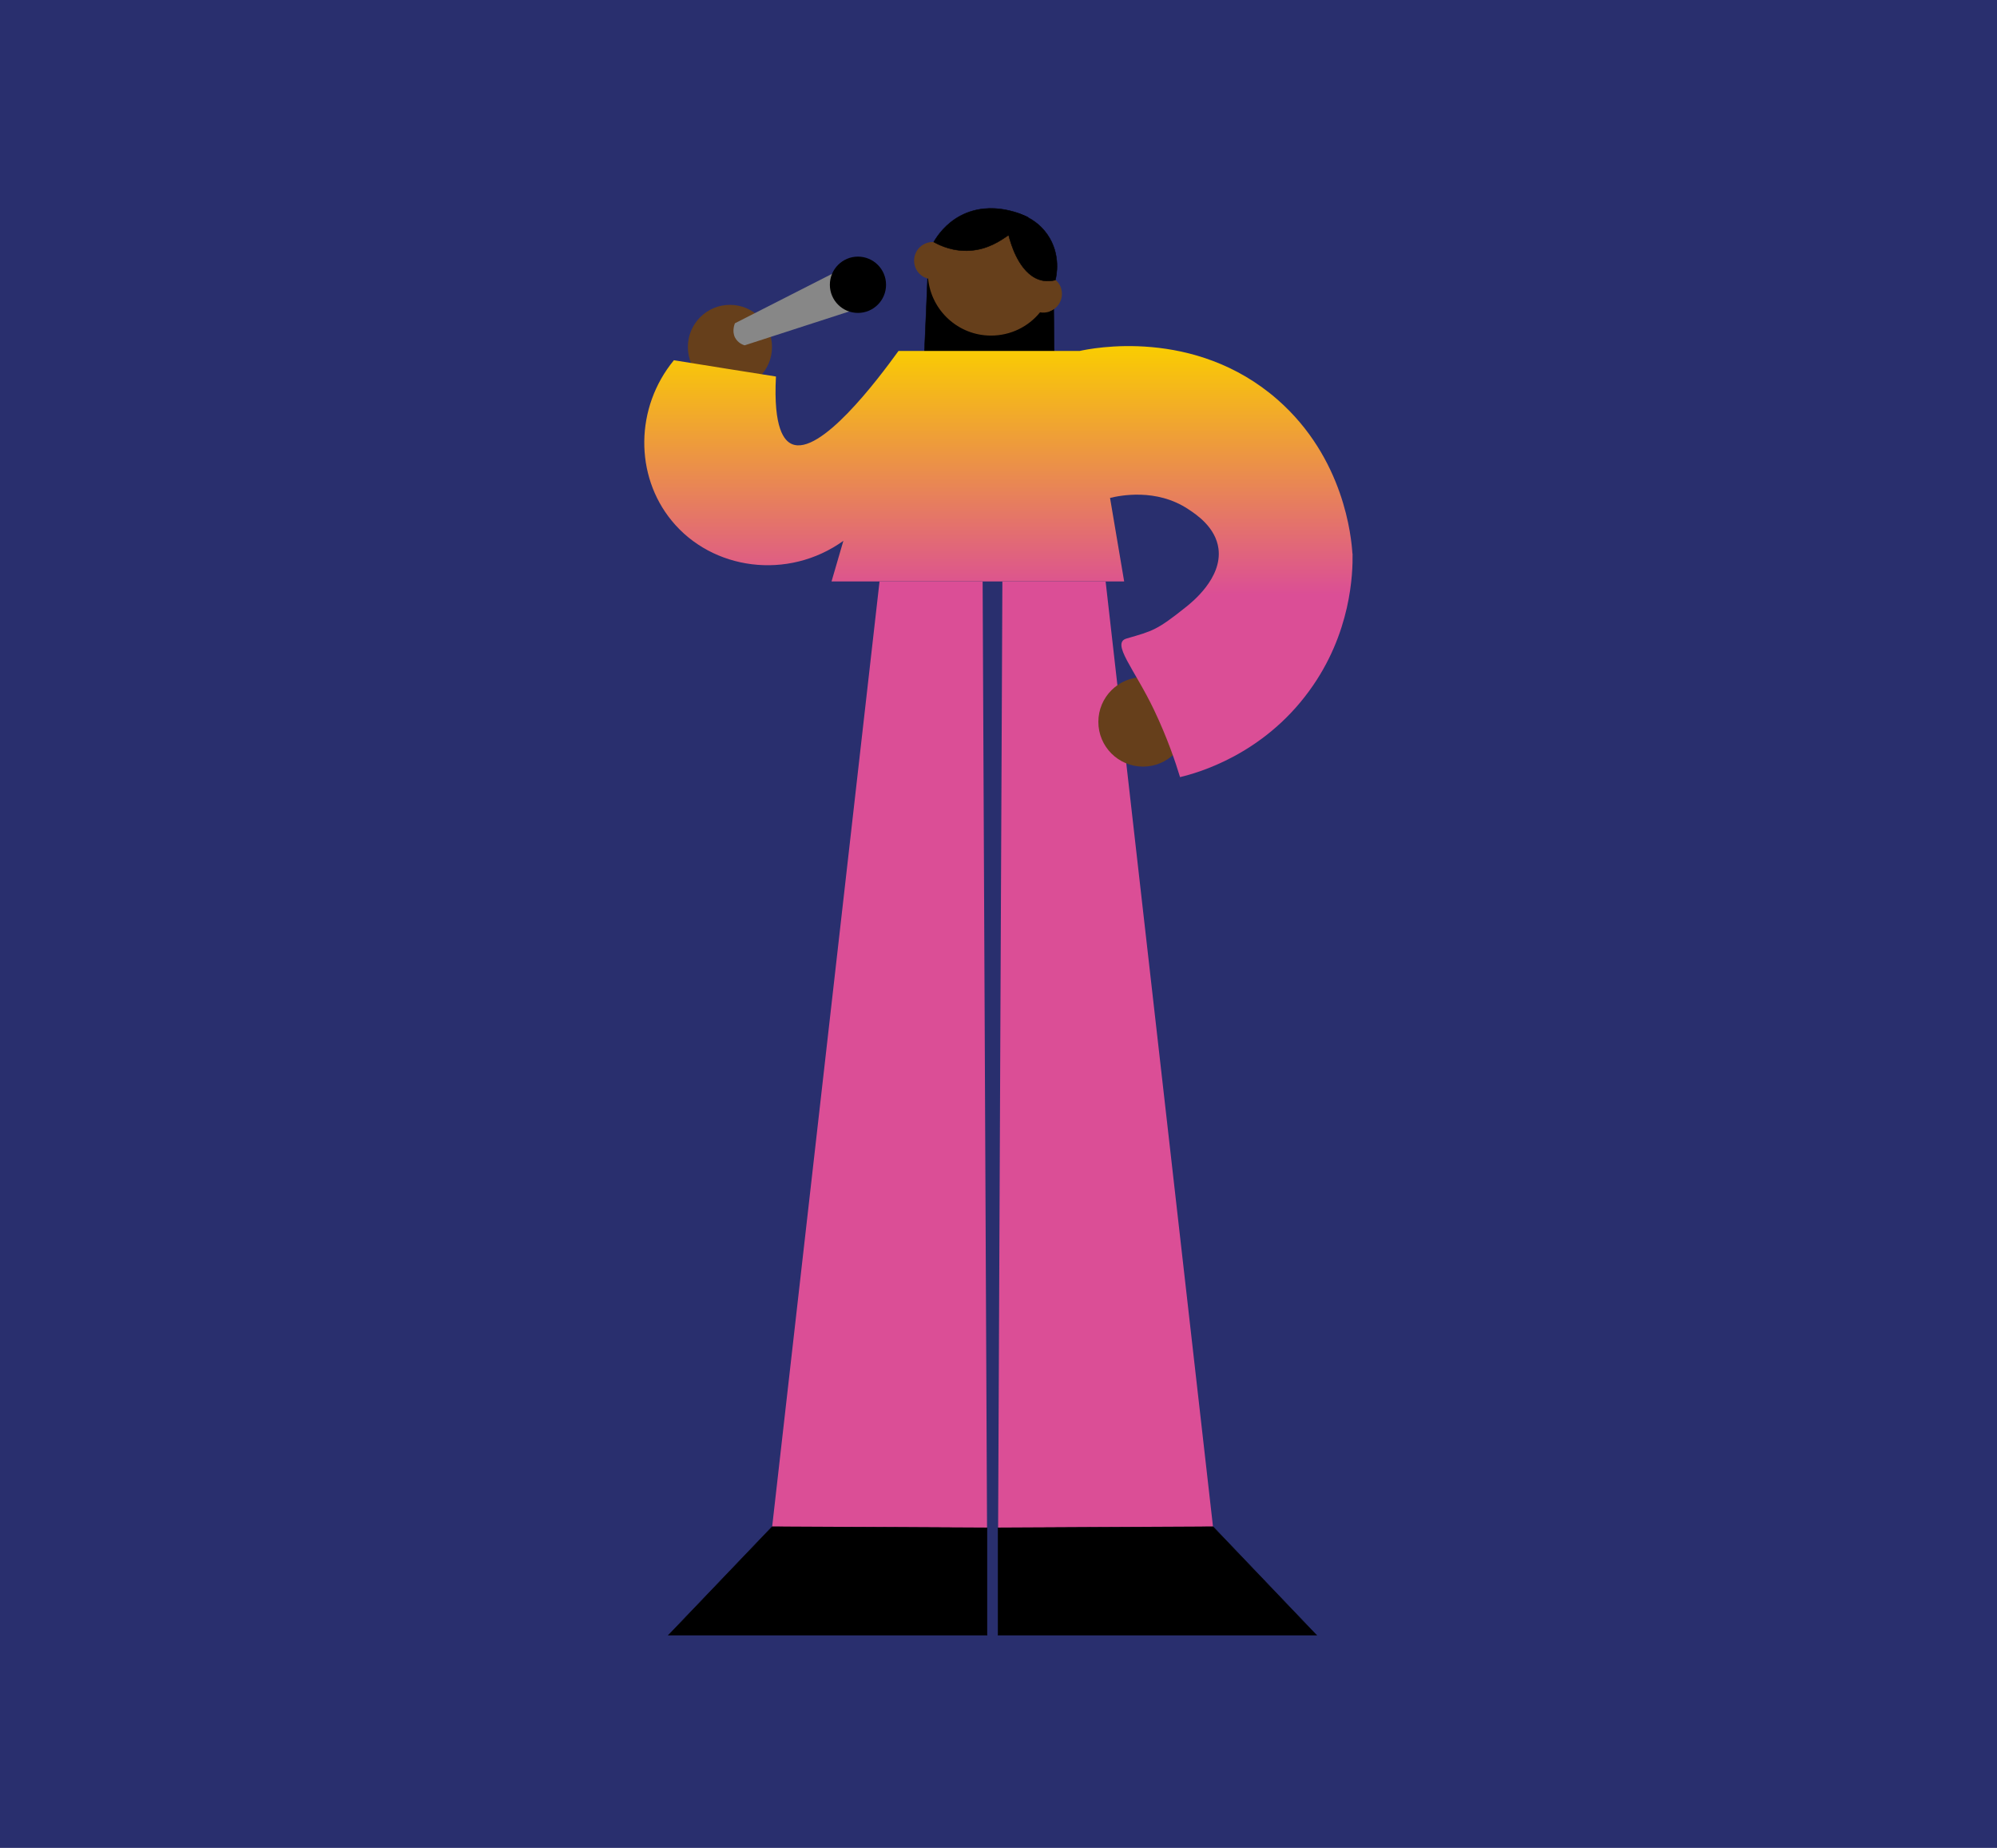 <svg width="481" height="445" viewBox="0 0 481 445" fill="none" xmlns="http://www.w3.org/2000/svg">
<rect width="481" height="445" fill="#292F6E"/>
<g clip-path="url(#clip0_69_129)">
<path d="M253.686 63.813C252.589 56.082 246.042 50.403 238.689 50.366C230.642 50.366 223.693 57.071 223.473 65.608C223.217 71.91 222.961 78.248 222.668 84.55H253.906C253.833 77.626 253.759 70.737 253.686 63.813Z" fill="black" stroke="black" stroke-width="0.11" stroke-miterlimit="10"/>
<path d="M237.738 367.913L185.981 367.657L211.842 140.058H236.678L237.738 367.913Z" fill="#DB4E96"/>
<path d="M240.408 367.913L292.166 367.657L266.305 140.058H241.433L240.408 367.913Z" fill="#DB4E96"/>
<path d="M185.981 367.657L237.738 367.913V393.78H160.999L185.981 367.657Z" fill="black" stroke="black" stroke-width="0.12" stroke-miterlimit="10"/>
<path d="M292.166 367.657L240.408 367.913V393.78H317.112L292.166 367.657Z" fill="black" stroke="black" stroke-width="0.12" stroke-miterlimit="10"/>
<path d="M252.808 75.024C252.04 75.281 251.235 75.354 250.504 75.207C247.724 78.651 243.444 80.813 238.689 80.813C230.825 80.813 224.314 74.804 223.546 67.11C222.156 66.744 220.949 65.755 220.437 64.289C219.596 61.944 220.803 59.38 223.144 58.537C223.875 58.28 224.644 58.207 225.338 58.317C227.899 53.554 232.947 50.33 238.689 50.33C247.102 50.33 253.906 57.145 253.906 65.571C253.906 66.084 253.906 66.561 253.832 67.074C254.564 67.587 255.186 68.319 255.515 69.235C256.356 71.58 255.149 74.145 252.808 74.988V75.024Z" fill="#663F1B"/>
<path d="M175.813 93.71C181.408 93.71 185.945 89.166 185.945 83.561C185.945 77.956 181.408 73.412 175.813 73.412C170.217 73.412 165.681 77.956 165.681 83.561C165.681 89.166 170.217 93.71 175.813 93.71Z" fill="#663F1B"/>
<path d="M275.304 184.61C281.243 184.61 286.057 179.788 286.057 173.839C286.057 167.889 281.243 163.067 275.304 163.067C269.364 163.067 264.55 167.889 264.55 173.839C264.55 179.788 269.364 184.61 275.304 184.61Z" fill="#663F1B"/>
<path d="M242.493 50.843C242.274 54.067 242.859 56.595 243.371 58.134C243.883 59.782 246.041 66.524 251.089 67.55C252.369 67.806 253.467 67.623 254.198 67.44C254.381 66.707 255.698 61.358 252.223 56.412C248.748 51.466 243.262 50.916 242.493 50.879V50.843Z" fill="black" stroke="black" stroke-width="0.11" stroke-miterlimit="10"/>
<path d="M247.578 52.345C246.627 53.517 245.127 55.129 242.969 56.595C241.03 57.914 238.031 60.039 233.715 60.332C229.691 60.625 226.546 59.196 224.9 58.28C225.814 56.705 227.789 53.847 231.374 51.942C238.909 47.985 246.736 51.869 247.614 52.345H247.578Z" fill="black" stroke="black" stroke-width="0.11" stroke-miterlimit="10"/>
<path d="M202.149 65.058L177.02 77.845C177.02 77.845 176.215 79.604 177.02 81.253C177.751 82.682 179.105 83.085 179.361 83.158C188.322 80.263 197.32 77.332 206.282 74.438L202.112 65.058H202.149Z" fill="#878787"/>
<path d="M206.647 75.354C210.385 75.354 213.414 72.319 213.414 68.576C213.414 64.832 210.385 61.798 206.647 61.798C202.91 61.798 199.881 64.832 199.881 68.576C199.881 72.319 202.91 75.354 206.647 75.354Z" fill="black"/>
<path d="M325.781 133.316C325.854 138.006 325.488 152.515 315.319 166.401C304.127 181.752 288.545 186.112 284.228 187.138C283.095 183.401 281.156 177.686 278.01 171.054C273.292 161.125 267.513 154.86 271.353 153.761C277.681 151.929 278.632 151.782 285.655 146.176C287.118 145.004 294.397 139.215 293.483 132.144C292.824 127.014 288.179 123.9 286.204 122.618C278.486 117.488 269.634 119.357 267.366 119.906L270.768 140.021H200.283L203.136 130.239C189.822 139.801 171.533 137.346 161.767 125.366C152.879 114.521 152.915 98.18 162.316 86.749C170.509 88.067 178.702 89.386 186.896 90.669C186.237 103.273 188.944 106.167 190.736 106.936C197.503 109.867 211.329 91.548 216.414 84.514C230.972 84.514 245.493 84.514 260.051 84.514C262.721 83.927 287.703 78.725 307.711 96.238C323.805 110.344 325.488 129.433 325.744 133.28L325.781 133.316Z" fill="url(#paint0_linear_69_129)"/>
<path d="M275.303 380.7H304.639" stroke="black" stroke-width="0.11" stroke-miterlimit="10"/>
<path d="M173.911 380.7H203.246" stroke="black" stroke-width="0.11" stroke-miterlimit="10"/>
</g>
<defs>
<linearGradient id="paint0_linear_69_129" x1="240.484" y1="83.342" x2="240.484" y2="187.138" gradientUnits="userSpaceOnUse">
<stop stop-color="#FACD01"/>
<stop offset="0.578" stop-color="#DB4E96"/>
</linearGradient>
<clipPath id="clip0_69_129">
<rect width="171" height="344" fill="white" transform="translate(155 50)"/>
</clipPath>
</defs>
</svg>
